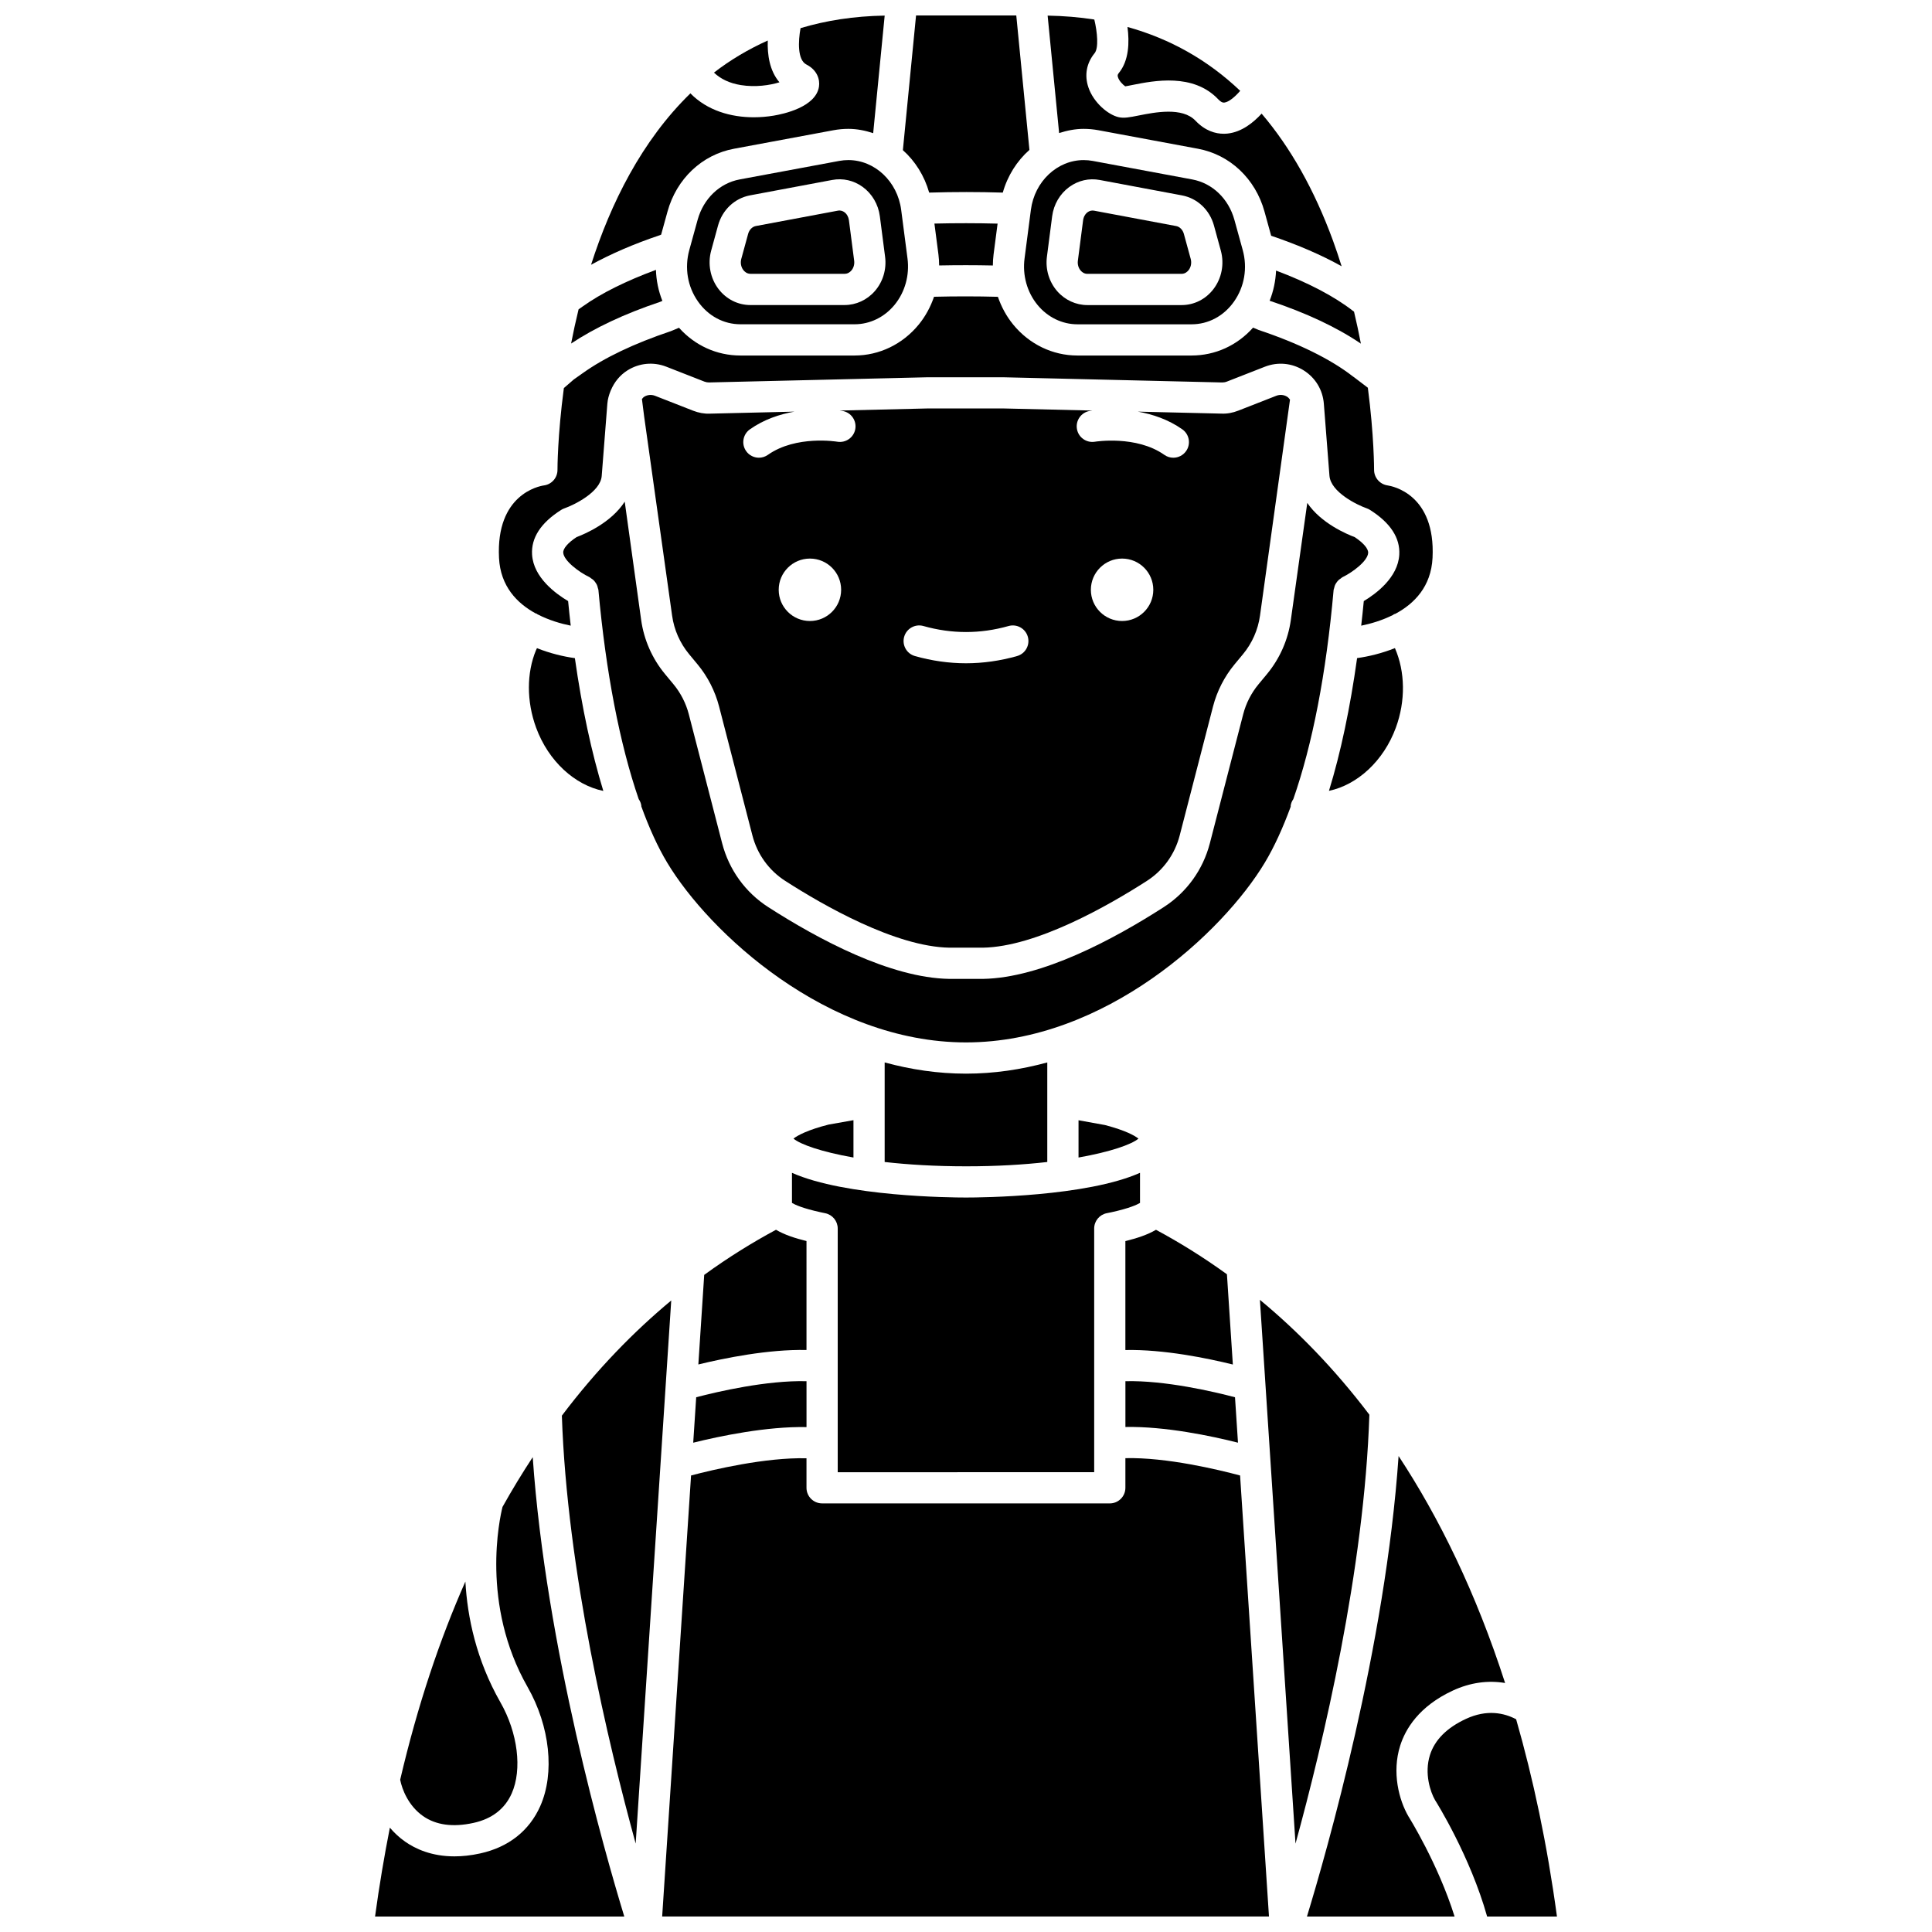 <?xml version="1.0" encoding="UTF-8"?>
<!-- Uploaded to: ICON Repo, www.iconrepo.com, Generator: ICON Repo Mixer Tools -->
<svg width="800px" height="800px" version="1.1" viewBox="144 144 512 512" xmlns="http://www.w3.org/2000/svg">
 <defs>
  <clipPath id="g">
   <path d="m300 148.09h79v66.906h-79z"/>
  </clipPath>
  <clipPath id="f">
   <path d="m383 148.09h34v47.906h-34z"/>
  </clipPath>
  <clipPath id="e">
   <path d="m522 597h35v54.902h-35z"/>
  </clipPath>
  <clipPath id="d">
   <path d="m243 530h67v121.9h-67z"/>
  </clipPath>
  <clipPath id="c">
   <path d="m319 530h162v121.9h-162z"/>
  </clipPath>
  <clipPath id="b">
   <path d="m421 148.09h79v66.906h-79z"/>
  </clipPath>
  <clipPath id="a">
   <path d="m490 529h53v122.9h-53z"/>
  </clipPath>
 </defs>
 <path d="m445.99 570.58c-0.094-2.215-1.914-3.957-4.133-3.957l-83.715-0.004c-2.219 0-4.039 1.746-4.133 3.957l-2.113 49.637c-0.051 1.125 0.363 2.227 1.145 3.039s1.863 1.273 2.988 1.273h87.945c1.125 0 2.203-0.461 2.988-1.273 0.777-0.816 1.195-1.914 1.145-3.039zm-83.887 4.312h33.871v41.363h-35.633zm42.148 41.363v-41.363h33.645l1.762 41.363z"/>
 <g clip-path="url(#g)">
  <path d="m319.21 206.18 1.688-6.117c2.398-8.695 9.148-15.074 17.621-16.645l26.383-4.91c1.305-0.238 2.617-0.359 3.918-0.359 2.293 0 4.484 0.449 6.582 1.141l3.047-31.156c-8.18 0.137-15.586 1.309-22.297 3.324-0.637 3.477-0.836 8.418 1.547 9.637 2.902 1.484 3.625 4.012 3.336 5.879-0.84 5.41-9.41 7.242-12.016 7.672-1.691 0.281-3.477 0.434-5.281 0.434-6.008 0-12.305-1.758-16.773-6.34-12.941 12.582-21.156 29.27-26.328 45.426 5.227-2.863 11.293-5.512 18.27-7.852z"/>
 </g>
 <path d="m319.54 223.74c-1.051-2.617-1.617-5.398-1.711-8.223-7.961 2.957-14.465 6.168-19.395 9.684l-1.105 0.777c-0.754 3.098-1.418 6.137-1.98 9.062 6.203-4.125 14.062-7.852 23.559-11.035z"/>
 <path d="m350.56 165.81c-2.641-3.098-3.223-7.359-3.094-11.07-5.211 2.344-9.977 5.184-14.258 8.504 1.777 1.684 4.125 2.824 7.121 3.305 3.879 0.625 7.703 0.047 10.23-0.738z"/>
 <path d="m285.95 306.55c0.074 0.031 0.152 0.023 0.227 0.059 0.082 0.043 0.133 0.121 0.215 0.164 3.078 1.602 6.289 2.516 8.855 3.031-0.25-2.144-0.48-4.309-0.691-6.512-3.312-1.965-9.18-6.262-9.551-12.309-0.273-4.461 2.328-8.449 7.731-11.863 0.273-0.172 0.562-0.312 0.867-0.418 2.445-0.852 9.523-4.262 9.855-8.566l1.496-19.16c0.094-1.199 0.426-2.324 0.859-3.398 0.02-0.07 0.066-0.125 0.086-0.191 0.902-2.121 2.371-3.969 4.398-5.242 3.113-1.949 6.863-2.301 10.277-0.969l10.109 3.957c0.398 0.152 0.836 0.227 1.238 0.219l58.027-1.375h19.789l58.117 1.379c0.43 0.004 0.852-0.066 1.25-0.219l10.102-3.953c3.426-1.336 7.168-0.984 10.277 0.965 3.109 1.953 5.059 5.172 5.348 8.832l1.488 19.094c0.34 4.371 7.418 7.781 9.871 8.633 0.297 0.102 0.59 0.242 0.859 0.414 5.422 3.426 8.039 7.43 7.773 11.902-0.359 6.023-6.137 10.309-9.406 12.27-0.207 2.207-0.441 4.367-0.684 6.516 2.465-0.5 5.523-1.375 8.488-2.871 0.059-0.039 0.086-0.094 0.145-0.133 0.141-0.086 0.301-0.09 0.449-0.156 4.973-2.672 9.449-7.184 9.824-14.812 0.832-16.836-10.609-19.004-11.918-19.199-2.043-0.297-3.59-2.066-3.574-4.133 0-0.16 0.012-9.004-1.652-21.754l-3.606-2.746c-0.129-0.082-0.258-0.168-0.375-0.262-5.836-4.551-14.465-8.797-24.957-12.297l-1.477-0.625c-4.215 4.727-10.027 7.391-16.309 7.391h-30.27c-6.535 0-12.723-2.988-16.984-8.191-1.797-2.191-3.144-4.699-4.062-7.367-5.602-0.152-11.316-0.152-16.926-0.012-0.918 2.672-2.266 5.184-4.066 7.379-4.258 5.203-10.449 8.191-16.98 8.191h-30.27c-6.262 0-12.059-2.652-16.27-7.356l-2.137 0.891c-9.84 3.312-17.613 7.027-23.379 11.141l-2.371 1.676-2.625 2.277c-1.676 12.602-1.695 21.344-1.691 21.664 0.016 2.094-1.535 3.871-3.617 4.137-1.27 0.188-12.711 2.356-11.879 19.188 0.371 7.535 4.773 12.035 9.703 14.723z"/>
 <path d="m497.42 300.34c0.016-0.168 0.102-0.305 0.141-0.473 0.062-0.285 0.125-0.555 0.242-0.824 0.102-0.23 0.23-0.43 0.371-0.633 0.16-0.234 0.328-0.453 0.539-0.656 0.18-0.168 0.371-0.297 0.574-0.434 0.164-0.109 0.281-0.266 0.469-0.352 2.785-1.344 6.699-4.328 6.82-6.449 0.062-1.109-1.266-2.656-3.57-4.18-2.113-0.789-8.906-3.66-12.566-9.062l-4.356 31.039c-0.742 5.258-2.922 10.199-6.301 14.293l-2.289 2.762c-1.895 2.293-3.289 5.023-4.031 7.902l-8.836 34.191c-1.812 7.023-6.16 13.039-12.23 16.938-13.277 8.535-32.363 18.758-47.879 19.012h-8.969c-15.582-0.254-34.664-10.477-47.945-19.012-6.074-3.902-10.418-9.914-12.23-16.938l-8.836-34.191c-0.746-2.879-2.137-5.609-4.031-7.902l-2.289-2.762c-3.383-4.09-5.562-9.035-6.301-14.293l-4.359-31.371c-3.606 5.621-10.613 8.586-12.766 9.391-2.285 1.512-3.598 3.035-3.527 4.129 0.133 2.129 4.199 5.188 6.957 6.484 0.168 0.082 0.281 0.223 0.438 0.328 0.227 0.145 0.441 0.285 0.637 0.473 0.199 0.191 0.352 0.398 0.504 0.617 0.148 0.215 0.289 0.422 0.398 0.664 0.117 0.262 0.184 0.523 0.238 0.805 0.039 0.164 0.129 0.305 0.145 0.48 1.988 21.922 5.68 40.922 10.68 55.457 0.352 0.52 0.621 1.105 0.699 1.77 0.004 0.047-0.016 0.09-0.012 0.137 2.086 5.758 4.375 10.789 6.867 14.938 11.047 18.414 42.316 47.633 79.184 47.633 36.867 0 68.133-29.215 79.184-47.633 2.519-4.195 4.797-9.215 6.871-14.859 0.004-0.074-0.023-0.141-0.016-0.215 0.078-0.672 0.352-1.254 0.707-1.777 5.055-14.488 8.711-33.195 10.676-55.426z"/>
 <path d="m357.73 472.89c-3.004-0.734-5.875-1.672-8.078-2.988-6.176 3.316-12.566 7.258-19.027 11.953l-1.555 23.742c6.805-1.66 18.52-4.051 28.66-3.836z"/>
 <path d="m327.71 526.33c7.074-1.754 19.461-4.344 30.023-4.137v-12.16c-10.516-0.273-23.633 2.785-29.234 4.25z"/>
 <path d="m433.97 534.15v-64.582c0-1.969 1.387-3.664 3.312-4.055l1.258-0.258c4.723-1.031 6.766-1.992 7.574-2.469v-7.977c-14.172 6.301-41.996 6.547-46.117 6.547s-31.941-0.25-46.117-6.547v7.977c0.805 0.48 2.863 1.445 7.629 2.481l1.203 0.254c1.918 0.402 3.293 2.09 3.293 4.051v64.578z"/>
 <g clip-path="url(#f)">
  <path d="m409.75 195.04c1.273-4.492 3.758-8.398 7.059-11.316l-3.484-35.625h-26.562l-3.492 35.695c3.266 2.91 5.703 6.793 6.969 11.246 6.703-0.199 13.145-0.195 19.512 0z"/>
 </g>
 <path d="m442.2 166.88c0.516-0.074 1.184-0.223 1.969-0.375 5.606-1.113 16.031-3.184 22.656 3.789 0.918 0.969 1.426 0.918 1.641 0.887 1.211-0.137 2.848-1.547 4.203-3.109-8.555-8.137-18.531-13.77-29.875-16.926 0.535 4.047 0.414 8.891-2.297 12.207-0.328 0.398-0.344 0.633-0.262 0.977 0.246 1.023 1.312 2.102 1.965 2.551z"/>
 <path d="m432.16 216.57h24.965c0.977 0 1.598-0.625 1.883-0.996 0.621-0.816 0.824-1.918 0.543-2.957l-1.816-6.641c-0.297-1.078-1.098-1.895-2.035-2.066l-21.758-4.078c-0.141-0.023-0.27-0.039-0.398-0.039-0.566 0-1.012 0.23-1.309 0.441-0.648 0.473-1.082 1.25-1.199 2.129l-1.387 10.723c-0.129 0.98 0.152 1.945 0.762 2.641 0.332 0.383 0.914 0.844 1.75 0.844z"/>
 <path d="m418.93 224.78c2.684 3.281 6.543 5.164 10.586 5.164h30.27c4.449 0 8.551-2.199 11.246-6.031 2.769-3.938 3.609-8.914 2.305-13.648l-2.203-7.992c-1.551-5.613-5.828-9.719-11.16-10.715l-26.387-4.914c-0.793-0.145-1.605-0.219-2.402-0.219-7 0-13.012 5.664-13.988 13.176l-1.68 12.898c-0.582 4.445 0.664 8.922 3.414 12.281zm2.516-12.754 1.387-10.719c0.406-3.129 2.059-5.957 4.543-7.762 2.375-1.727 5.25-2.383 8.094-1.844l21.762 4.078c4.094 0.77 7.348 3.84 8.488 8.016l1.816 6.641c0.961 3.508 0.234 7.309-1.945 10.16-2.062 2.707-5.144 4.254-8.461 4.254h-24.965c-3.023 0-5.934-1.332-7.973-3.656-2.176-2.488-3.184-5.828-2.746-9.168z"/>
 <path d="m391.63 203.25 1.062 8.168c0.129 0.977 0.18 1.953 0.191 2.93 4.742-0.094 9.5-0.094 14.234 0.008 0.012-0.977 0.062-1.957 0.191-2.938l1.062-8.156c-5.43-0.141-11.148-0.148-16.742-0.012z"/>
 <path d="m363.61 442.02c-5.531 1.398-8.262 2.879-9.328 3.719 1.82 1.535 7.324 3.5 15.895 5.016v-9.895z"/>
 <path d="m367.77 200.23c-0.359-0.262-0.934-0.543-1.707-0.406l-21.762 4.078c-0.938 0.172-1.738 0.988-2.035 2.066l-1.816 6.641c-0.281 1.035-0.082 2.144 0.543 2.957 0.285 0.371 0.906 0.996 1.883 0.996h24.965c0.84 0 1.418-0.461 1.758-0.844 0.609-0.695 0.891-1.656 0.762-2.641l-1.387-10.719c-0.121-0.879-0.555-1.656-1.203-2.129z"/>
 <path d="m368.82 186.42c-0.797 0-1.609 0.074-2.41 0.223l-26.375 4.906c-5.336 0.992-9.609 5.102-11.16 10.715l-2.203 7.988c-1.305 4.742-0.469 9.715 2.305 13.648 2.695 3.836 6.797 6.035 11.246 6.035h30.27c4.043 0 7.902-1.883 10.582-5.156 2.754-3.363 4-7.84 3.422-12.285l-1.68-12.898c-0.984-7.512-6.996-13.176-13.996-13.176zm6.984 34.762c-2.039 2.324-4.945 3.656-7.973 3.656l-24.961 0.004c-3.312 0-6.394-1.551-8.461-4.254-2.176-2.852-2.902-6.652-1.945-10.16l1.816-6.641c1.141-4.172 4.398-7.242 8.488-8.016l21.762-4.078c2.84-0.539 5.723 0.121 8.094 1.844 2.481 1.805 4.137 4.633 4.543 7.766l1.387 10.719c0.438 3.34-0.566 6.68-2.75 9.16z"/>
 <g clip-path="url(#e)">
  <path d="m545.79 599.62c-3.148-1.66-7.715-2.695-13.305-0.094-5.059 2.348-8.266 5.57-9.531 9.566-1.551 4.898 0.121 9.816 1.348 11.949 0.32 0.492 9.312 14.852 13.801 30.859h18.508c-2.609-19.234-6.309-36.574-10.82-52.281z"/>
 </g>
 <path d="m292.9 519.17c1.379 41 12.285 86.902 19.562 113.4l9.422-143.93c-9.855 8.191-19.699 18.227-28.984 30.523z"/>
 <g clip-path="url(#d)">
  <path d="m277.17 543.35c-0.742 2.965-5.844 25.82 6.644 47.719 5.938 10.406 7.254 22.801 3.359 31.57-2.91 6.551-8.418 10.891-15.922 12.539-2.488 0.551-4.762 0.777-6.832 0.777-6.023 0-10.312-1.973-13.074-3.914-1.543-1.082-2.879-2.34-4.027-3.691-1.484 7.535-2.812 15.359-3.926 23.559h66.055c-5.203-17.047-20.766-71.352-24.27-121.75-2.742 4.176-5.418 8.555-8.008 13.195z"/>
 </g>
 <g clip-path="url(#c)">
  <path d="m442.24 530.43v7.852c0 2.289-1.852 4.137-4.137 4.137l-76.238-0.004c-2.285 0-4.137-1.848-4.137-4.137v-7.82c-10.918-0.262-24.793 3.027-30.59 4.559l-7.656 116.88h160.81l-7.656-116.88c-5.703-1.527-19.496-4.852-30.398-4.59z"/>
 </g>
 <path d="m256.1 625.27c3.43 2.402 7.922 3.016 13.375 1.82 4.902-1.078 8.309-3.707 10.133-7.816 2.82-6.348 1.621-16.043-2.981-24.117-6.441-11.293-8.762-22.633-9.297-32.031-6.766 15.293-12.645 32.719-17.281 52.523 0.504 2.594 2.203 6.914 6.051 9.621z"/>
 <path d="m421.54 451.94v-26.383c-6.902 1.883-14.117 2.973-21.547 2.973-7.43 0-14.645-1.094-21.547-2.973v26.383c6.176 0.699 13.395 1.145 21.547 1.145 8.152 0.008 15.371-0.441 21.547-1.145z"/>
 <g clip-path="url(#b)">
  <path d="m431.18 178.15c1.301 0 2.613 0.121 3.91 0.359l26.391 4.91c8.469 1.574 15.223 7.953 17.621 16.645l1.766 6.41c7.211 2.453 13.434 5.152 18.676 8.09-0.707-2.254-1.457-4.516-2.285-6.781-4.957-13.527-11.293-24.719-18.918-33.672-2.176 2.375-5.25 4.859-8.969 5.277-0.336 0.039-0.695 0.059-1.074 0.059-2.113 0-4.859-0.703-7.492-3.469-3.481-3.66-10.719-2.231-15.039-1.371-2.43 0.484-3.902 0.777-5.344 0.438-2.758-0.633-6.594-3.82-7.977-7.863-1.105-3.223-0.523-6.449 1.629-9.078 1.105-1.352 0.75-5.504-0.07-8.926-3.973-0.629-8.102-0.961-12.371-1.039l3.043 31.125c2.086-0.668 4.25-1.113 6.504-1.113z"/>
 </g>
 <g clip-path="url(#a)">
  <path d="m515.07 606.6c1.371-4.332 4.898-10.375 13.93-14.574 4.606-2.137 9.328-2.781 13.867-2.012-7.738-23.984-17.465-43.797-28.227-60.152-3.461 50.484-19.074 104.96-24.285 122.04h39.125c-4.356-13.957-12.164-26.445-12.254-26.586-2.461-4.25-4.422-11.574-2.156-18.719z"/>
 </g>
 <path d="m513.91 336.85c2.617-7.117 2.484-14.84-0.238-21.094-3.469 1.383-6.953 2.227-10.027 2.648-1.844 13.203-4.332 25.043-7.457 35.18 7.5-1.582 14.469-7.871 17.723-16.734z"/>
 <path d="m477.89 488.47 9.434 144.11c7.293-26.555 18.238-72.598 19.574-113.67-9.293-12.266-19.145-22.281-29.008-30.441z"/>
 <path d="m286.3 315.77-0.242 0.504c-2.516 6.027-2.543 13.605 0.02 20.578 3.273 8.898 10.266 15.203 17.809 16.754-3.117-10.18-5.668-22.031-7.539-35.191-3.082-0.422-6.566-1.266-10.047-2.644z"/>
 <path d="m354.52 253.09-22.387 0.531c-1.492 0.07-3.016-0.223-4.445-0.781l-10.113-3.957c-0.953-0.367-2.004-0.273-2.871 0.27-0.242 0.152-0.398 0.391-0.586 0.594l0.59 4.648 7.41 52.773c0.523 3.742 2.078 7.258 4.484 10.172l2.289 2.762c2.664 3.219 4.621 7.062 5.668 11.105l8.836 34.191c1.289 4.996 4.375 9.273 8.695 12.047 10.129 6.512 29.262 17.469 43.539 17.699h8.836c14.215-0.23 33.344-11.188 43.473-17.699 4.312-2.769 7.402-7.047 8.695-12.047l8.836-34.191c1.047-4.047 3.008-7.883 5.668-11.105l2.289-2.762c2.406-2.91 3.957-6.43 4.484-10.172l7.953-57.266c-0.223-0.277-0.434-0.559-0.746-0.754-0.863-0.543-1.91-0.641-2.871-0.27l-10.105 3.953c-1.434 0.559-2.922 0.852-4.461 0.781l-22.133-0.523c3.848 0.68 8.031 2.047 11.781 4.691 1.867 1.316 2.316 3.898 0.996 5.766-0.805 1.141-2.086 1.754-3.383 1.754-0.824 0-1.656-0.242-2.379-0.758-7.418-5.234-18.262-3.504-18.371-3.484-2.254 0.383-4.398-1.109-4.789-3.359-0.395-2.25 1.109-4.398 3.359-4.789 0.066-0.012 0.328-0.055 0.723-0.109l-23.816-0.562h-19.594l-23.531 0.559c0.418 0.055 0.688 0.098 0.758 0.113 2.25 0.398 3.75 2.539 3.359 4.789-0.398 2.246-2.531 3.738-4.781 3.359-0.113-0.02-10.91-1.785-18.383 3.481-0.723 0.512-1.555 0.758-2.379 0.758-1.301 0-2.582-0.609-3.383-1.754-1.316-1.871-0.867-4.449 0.996-5.766 3.734-2.641 7.938-4.012 11.789-4.688zm86.844 38.938c4.57 0 8.273 3.703 8.273 8.273 0 4.57-3.703 8.273-8.273 8.273s-8.273-3.703-8.273-8.273c0.004-4.566 3.707-8.273 8.273-8.273zm-57.75 20.727c0.621-2.195 2.926-3.477 5.106-2.852 7.512 2.125 15.062 2.121 22.562 0 2.191-0.621 4.484 0.652 5.106 2.852 0.625 2.195-0.652 4.484-2.852 5.106-4.484 1.273-9.043 1.914-13.535 1.914-4.492 0-9.051-0.645-13.535-1.914-2.195-0.621-3.473-2.91-2.852-5.106zm-24.977-20.727c4.57 0 8.273 3.703 8.273 8.273 0 4.57-3.703 8.273-8.273 8.273-4.57 0-8.273-3.703-8.273-8.273 0-4.566 3.707-8.273 8.273-8.273z"/>
 <path d="m471.29 514.29c-5.516-1.457-18.547-4.523-29.043-4.258v12.133c10.527-0.207 22.82 2.394 29.832 4.16z"/>
 <path d="m429.82 440.88v9.875c8.559-1.516 14.062-3.477 15.887-5.008-0.91-0.723-3.246-2.121-8.867-3.598z"/>
 <path d="m442.24 501.77c10.121-0.211 21.734 2.176 28.477 3.84l-1.566-23.914c-6.387-4.621-12.699-8.508-18.805-11.789-2.215 1.32-5.102 2.262-8.109 2.996v28.867z"/>
 <path d="m480.47 223.7 0.027 0.012c9.645 3.207 17.816 7.043 24.152 11.359-0.516-2.742-1.137-5.594-1.82-8.488-0.109-0.07-0.211-0.137-0.309-0.215-4.953-3.859-11.938-7.504-20.352-10.66-0.121 2.75-0.688 5.445-1.699 7.992z"/>
</svg>